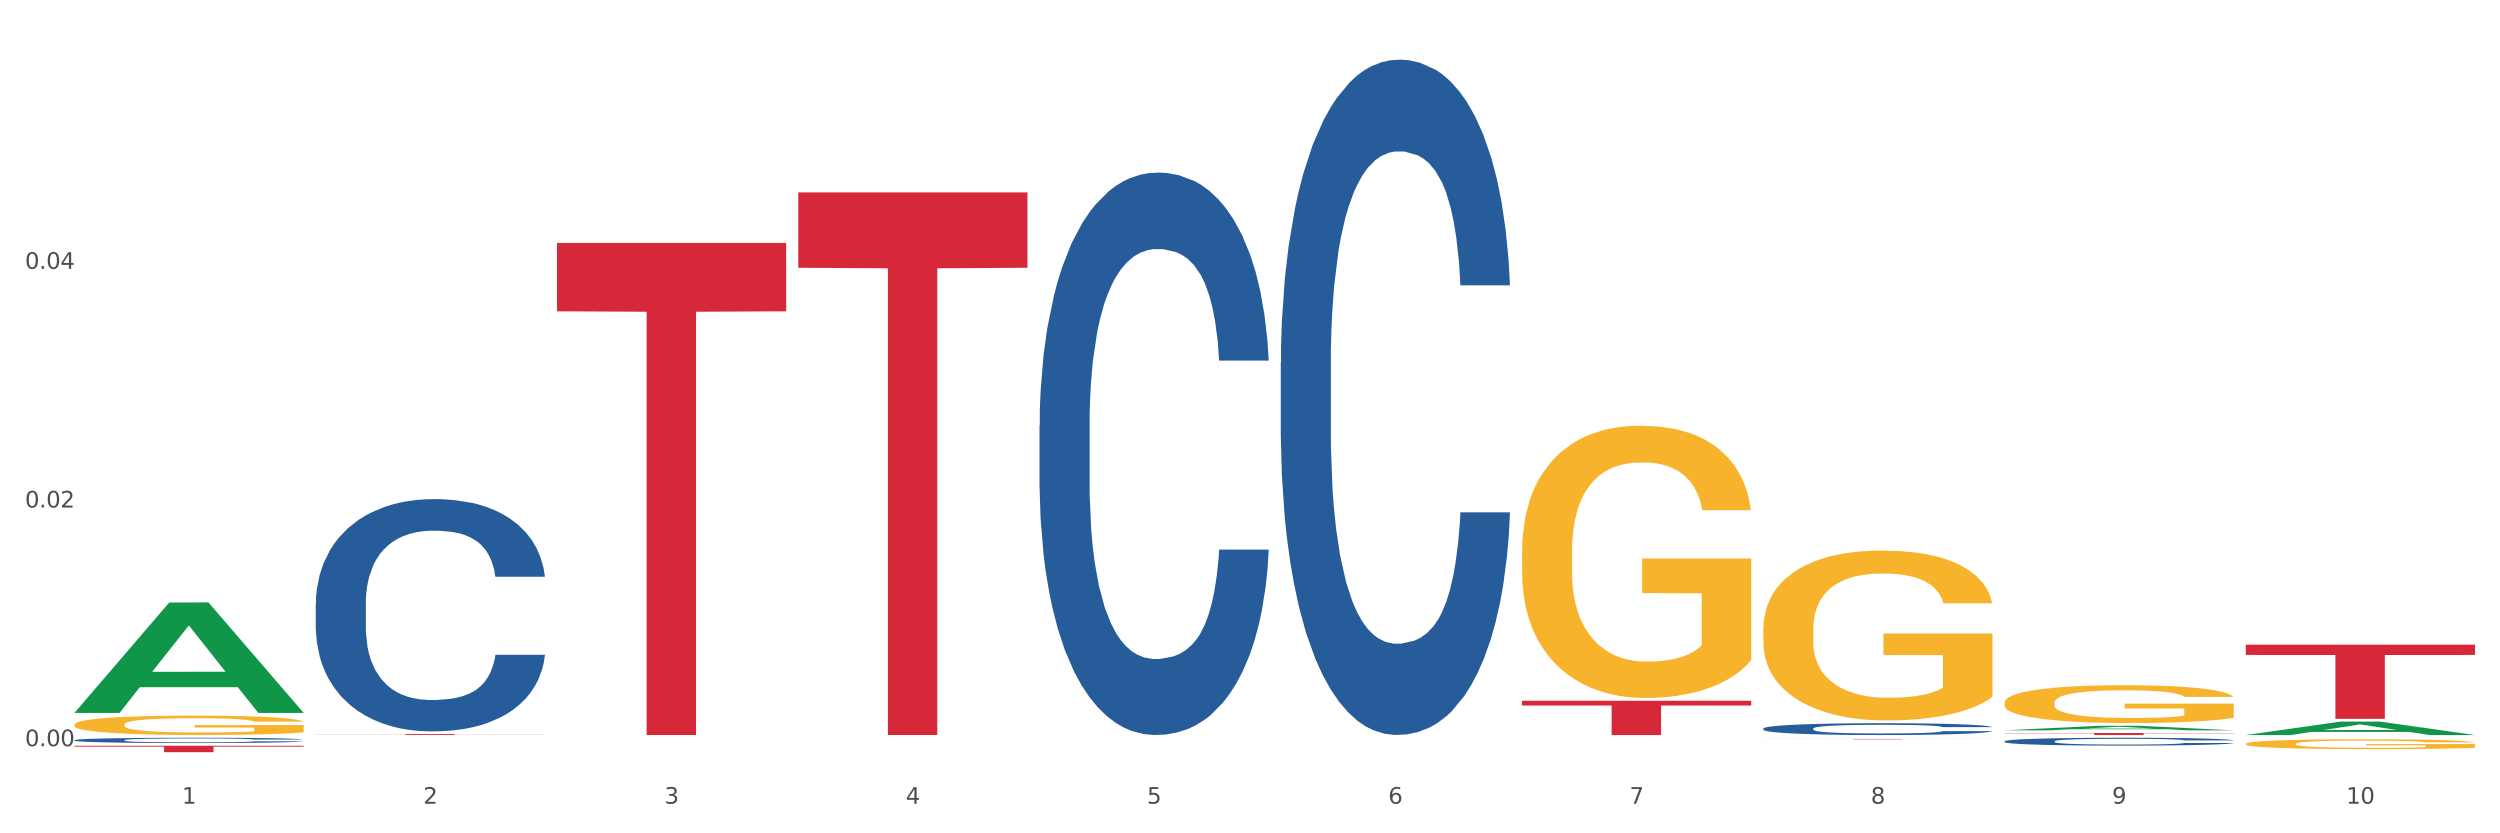 <?xml version="1.0" encoding="utf-8" standalone="no"?>
<!DOCTYPE svg PUBLIC "-//W3C//DTD SVG 1.1//EN"
  "http://www.w3.org/Graphics/SVG/1.1/DTD/svg11.dtd">
<svg xmlns:xlink="http://www.w3.org/1999/xlink" width="1080pt" height="360pt" viewBox="0 0 1080 360" xmlns="http://www.w3.org/2000/svg" version="1.1">
 <rect x="0" y="0" width="1080" height="360" fill="#333333" stroke="none"/>
 <defs>
  <style type="text/css">*{stroke-linejoin: round; stroke-linecap: butt}</style>
 </defs>
 <g id="figure_1">
  <g id="patch_1">
   <path d="M 0 360 
L 1080 360 
L 1080 0 
L 0 0 
z
" style="fill: #ffffff; stroke: #ffffff; stroke-linejoin: miter"/>
  </g>
  <g id="axes_1">
   <g id="matplotlib.axis_1">
    <g id="xtick_1">
     <g id="text_1">
      <!-- 1 -->
      <g style="fill: #4d4d4d" transform="translate(78.627 347.204) scale(0.096 -0.096)">
       <defs>
        <path id="DejaVuSans-31" d="M 794 531 
L 1825 531 
L 1825 4091 
L 703 3866 
L 703 4441 
L 1819 4666 
L 2450 4666 
L 2450 531 
L 3481 531 
L 3481 0 
L 794 0 
L 794 531 
z
" transform="scale(0.016)"/>
       </defs>
       <use xlink:href="#DejaVuSans-31"/>
      </g>
     </g>
    </g>
    <g id="xtick_2">
     <g id="text_2">
      <!-- 2 -->
      <g style="fill: #4d4d4d" transform="translate(182.851 347.204) scale(0.096 -0.096)">
       <defs>
        <path id="DejaVuSans-32" d="M 1228 531 
L 3431 531 
L 3431 0 
L 469 0 
L 469 531 
Q 828 903 1448 1529 
Q 2069 2156 2228 2338 
Q 2531 2678 2651 2914 
Q 2772 3150 2772 3378 
Q 2772 3750 2511 3984 
Q 2250 4219 1831 4219 
Q 1534 4219 1204 4116 
Q 875 4013 500 3803 
L 500 4441 
Q 881 4594 1212 4672 
Q 1544 4750 1819 4750 
Q 2544 4750 2975 4387 
Q 3406 4025 3406 3419 
Q 3406 3131 3298 2873 
Q 3191 2616 2906 2266 
Q 2828 2175 2409 1742 
Q 1991 1309 1228 531 
z
" transform="scale(0.016)"/>
       </defs>
       <use xlink:href="#DejaVuSans-32"/>
      </g>
     </g>
    </g>
    <g id="xtick_3">
     <g id="text_3">
      <!-- 3 -->
      <g style="fill: #4d4d4d" transform="translate(287.074 347.204) scale(0.096 -0.096)">
       <defs>
        <path id="DejaVuSans-33" d="M 2597 2516 
Q 3050 2419 3304 2112 
Q 3559 1806 3559 1356 
Q 3559 666 3084 287 
Q 2609 -91 1734 -91 
Q 1441 -91 1130 -33 
Q 819 25 488 141 
L 488 750 
Q 750 597 1062 519 
Q 1375 441 1716 441 
Q 2309 441 2620 675 
Q 2931 909 2931 1356 
Q 2931 1769 2642 2001 
Q 2353 2234 1838 2234 
L 1294 2234 
L 1294 2753 
L 1863 2753 
Q 2328 2753 2575 2939 
Q 2822 3125 2822 3475 
Q 2822 3834 2567 4026 
Q 2313 4219 1838 4219 
Q 1578 4219 1281 4162 
Q 984 4106 628 3988 
L 628 4550 
Q 988 4650 1302 4700 
Q 1616 4750 1894 4750 
Q 2613 4750 3031 4423 
Q 3450 4097 3450 3541 
Q 3450 3153 3228 2886 
Q 3006 2619 2597 2516 
z
" transform="scale(0.016)"/>
       </defs>
       <use xlink:href="#DejaVuSans-33"/>
      </g>
     </g>
    </g>
    <g id="xtick_4">
     <g id="text_4">
      <!-- 4 -->
      <g style="fill: #4d4d4d" transform="translate(391.298 347.204) scale(0.096 -0.096)">
       <defs>
        <path id="DejaVuSans-34" d="M 2419 4116 
L 825 1625 
L 2419 1625 
L 2419 4116 
z
M 2253 4666 
L 3047 4666 
L 3047 1625 
L 3713 1625 
L 3713 1100 
L 3047 1100 
L 3047 0 
L 2419 0 
L 2419 1100 
L 313 1100 
L 313 1709 
L 2253 4666 
z
" transform="scale(0.016)"/>
       </defs>
       <use xlink:href="#DejaVuSans-34"/>
      </g>
     </g>
    </g>
    <g id="xtick_5">
     <g id="text_5">
      <!-- 5 -->
      <g style="fill: #4d4d4d" transform="translate(495.522 347.204) scale(0.096 -0.096)">
       <defs>
        <path id="DejaVuSans-35" d="M 691 4666 
L 3169 4666 
L 3169 4134 
L 1269 4134 
L 1269 2991 
Q 1406 3038 1543 3061 
Q 1681 3084 1819 3084 
Q 2600 3084 3056 2656 
Q 3513 2228 3513 1497 
Q 3513 744 3044 326 
Q 2575 -91 1722 -91 
Q 1428 -91 1123 -41 
Q 819 9 494 109 
L 494 744 
Q 775 591 1075 516 
Q 1375 441 1709 441 
Q 2250 441 2565 725 
Q 2881 1009 2881 1497 
Q 2881 1984 2565 2268 
Q 2250 2553 1709 2553 
Q 1456 2553 1204 2497 
Q 953 2441 691 2322 
L 691 4666 
z
" transform="scale(0.016)"/>
       </defs>
       <use xlink:href="#DejaVuSans-35"/>
      </g>
     </g>
    </g>
    <g id="xtick_6">
     <g id="text_6">
      <!-- 6 -->
      <g style="fill: #4d4d4d" transform="translate(599.745 347.204) scale(0.096 -0.096)">
       <defs>
        <path id="DejaVuSans-36" d="M 2113 2584 
Q 1688 2584 1439 2293 
Q 1191 2003 1191 1497 
Q 1191 994 1439 701 
Q 1688 409 2113 409 
Q 2538 409 2786 701 
Q 3034 994 3034 1497 
Q 3034 2003 2786 2293 
Q 2538 2584 2113 2584 
z
M 3366 4563 
L 3366 3988 
Q 3128 4100 2886 4159 
Q 2644 4219 2406 4219 
Q 1781 4219 1451 3797 
Q 1122 3375 1075 2522 
Q 1259 2794 1537 2939 
Q 1816 3084 2150 3084 
Q 2853 3084 3261 2657 
Q 3669 2231 3669 1497 
Q 3669 778 3244 343 
Q 2819 -91 2113 -91 
Q 1303 -91 875 529 
Q 447 1150 447 2328 
Q 447 3434 972 4092 
Q 1497 4750 2381 4750 
Q 2619 4750 2861 4703 
Q 3103 4656 3366 4563 
z
" transform="scale(0.016)"/>
       </defs>
       <use xlink:href="#DejaVuSans-36"/>
      </g>
     </g>
    </g>
    <g id="xtick_7">
     <g id="text_7">
      <!-- 7 -->
      <g style="fill: #4d4d4d" transform="translate(703.969 347.204) scale(0.096 -0.096)">
       <defs>
        <path id="DejaVuSans-37" d="M 525 4666 
L 3525 4666 
L 3525 4397 
L 1831 0 
L 1172 0 
L 2766 4134 
L 525 4134 
L 525 4666 
z
" transform="scale(0.016)"/>
       </defs>
       <use xlink:href="#DejaVuSans-37"/>
      </g>
     </g>
    </g>
    <g id="xtick_8">
     <g id="text_8">
      <!-- 8 -->
      <g style="fill: #4d4d4d" transform="translate(808.193 347.204) scale(0.096 -0.096)">
       <defs>
        <path id="DejaVuSans-38" d="M 2034 2216 
Q 1584 2216 1326 1975 
Q 1069 1734 1069 1313 
Q 1069 891 1326 650 
Q 1584 409 2034 409 
Q 2484 409 2743 651 
Q 3003 894 3003 1313 
Q 3003 1734 2745 1975 
Q 2488 2216 2034 2216 
z
M 1403 2484 
Q 997 2584 770 2862 
Q 544 3141 544 3541 
Q 544 4100 942 4425 
Q 1341 4750 2034 4750 
Q 2731 4750 3128 4425 
Q 3525 4100 3525 3541 
Q 3525 3141 3298 2862 
Q 3072 2584 2669 2484 
Q 3125 2378 3379 2068 
Q 3634 1759 3634 1313 
Q 3634 634 3220 271 
Q 2806 -91 2034 -91 
Q 1263 -91 848 271 
Q 434 634 434 1313 
Q 434 1759 690 2068 
Q 947 2378 1403 2484 
z
M 1172 3481 
Q 1172 3119 1398 2916 
Q 1625 2713 2034 2713 
Q 2441 2713 2670 2916 
Q 2900 3119 2900 3481 
Q 2900 3844 2670 4047 
Q 2441 4250 2034 4250 
Q 1625 4250 1398 4047 
Q 1172 3844 1172 3481 
z
" transform="scale(0.016)"/>
       </defs>
       <use xlink:href="#DejaVuSans-38"/>
      </g>
     </g>
    </g>
    <g id="xtick_9">
     <g id="text_9">
      <!-- 9 -->
      <g style="fill: #4d4d4d" transform="translate(912.416 347.204) scale(0.096 -0.096)">
       <defs>
        <path id="DejaVuSans-39" d="M 703 97 
L 703 672 
Q 941 559 1184 500 
Q 1428 441 1663 441 
Q 2288 441 2617 861 
Q 2947 1281 2994 2138 
Q 2813 1869 2534 1725 
Q 2256 1581 1919 1581 
Q 1219 1581 811 2004 
Q 403 2428 403 3163 
Q 403 3881 828 4315 
Q 1253 4750 1959 4750 
Q 2769 4750 3195 4129 
Q 3622 3509 3622 2328 
Q 3622 1225 3098 567 
Q 2575 -91 1691 -91 
Q 1453 -91 1209 -44 
Q 966 3 703 97 
z
M 1959 2075 
Q 2384 2075 2632 2365 
Q 2881 2656 2881 3163 
Q 2881 3666 2632 3958 
Q 2384 4250 1959 4250 
Q 1534 4250 1286 3958 
Q 1038 3666 1038 3163 
Q 1038 2656 1286 2365 
Q 1534 2075 1959 2075 
z
" transform="scale(0.016)"/>
       </defs>
       <use xlink:href="#DejaVuSans-39"/>
      </g>
     </g>
    </g>
    <g id="xtick_10">
     <g id="text_10">
      <!-- 10 -->
      <g style="fill: #4d4d4d" transform="translate(1013.586 347.204) scale(0.096 -0.096)">
       <defs>
        <path id="DejaVuSans-30" d="M 2034 4250 
Q 1547 4250 1301 3770 
Q 1056 3291 1056 2328 
Q 1056 1369 1301 889 
Q 1547 409 2034 409 
Q 2525 409 2770 889 
Q 3016 1369 3016 2328 
Q 3016 3291 2770 3770 
Q 2525 4250 2034 4250 
z
M 2034 4750 
Q 2819 4750 3233 4129 
Q 3647 3509 3647 2328 
Q 3647 1150 3233 529 
Q 2819 -91 2034 -91 
Q 1250 -91 836 529 
Q 422 1150 422 2328 
Q 422 3509 836 4129 
Q 1250 4750 2034 4750 
z
" transform="scale(0.016)"/>
       </defs>
       <use xlink:href="#DejaVuSans-31"/>
       <use xlink:href="#DejaVuSans-30" transform="translate(63.623 0)"/>
      </g>
     </g>
    </g>
    <g id="xtick_11"/>
    <g id="xtick_12"/>
    <g id="xtick_13"/>
    <g id="xtick_14"/>
    <g id="xtick_15"/>
    <g id="xtick_16"/>
    <g id="xtick_17"/>
    <g id="xtick_18"/>
    <g id="xtick_19"/>
   </g>
   <g id="matplotlib.axis_2">
    <g id="ytick_1">
     <g id="text_11">
      <!-- 0.00 -->
      <g style="fill: #4d4d4d" transform="translate(10.8 322.356) scale(0.096 -0.096)">
       <defs>
        <path id="DejaVuSans-2e" d="M 684 794 
L 1344 794 
L 1344 0 
L 684 0 
L 684 794 
z
" transform="scale(0.016)"/>
       </defs>
       <use xlink:href="#DejaVuSans-30"/>
       <use xlink:href="#DejaVuSans-2e" transform="translate(63.623 0)"/>
       <use xlink:href="#DejaVuSans-30" transform="translate(95.41 0)"/>
       <use xlink:href="#DejaVuSans-30" transform="translate(159.033 0)"/>
      </g>
     </g>
    </g>
    <g id="ytick_2">
     <g id="text_12">
      <!-- 0.02 -->
      <g style="fill: #4d4d4d" transform="translate(10.8 219.241) scale(0.096 -0.096)">
       <use xlink:href="#DejaVuSans-30"/>
       <use xlink:href="#DejaVuSans-2e" transform="translate(63.623 0)"/>
       <use xlink:href="#DejaVuSans-30" transform="translate(95.41 0)"/>
       <use xlink:href="#DejaVuSans-32" transform="translate(159.033 0)"/>
      </g>
     </g>
    </g>
    <g id="ytick_3">
     <g id="text_13">
      <!-- 0.04 -->
      <g style="fill: #4d4d4d" transform="translate(10.8 116.126) scale(0.096 -0.096)">
       <use xlink:href="#DejaVuSans-30"/>
       <use xlink:href="#DejaVuSans-2e" transform="translate(63.623 0)"/>
       <use xlink:href="#DejaVuSans-30" transform="translate(95.41 0)"/>
       <use xlink:href="#DejaVuSans-34" transform="translate(159.033 0)"/>
      </g>
     </g>
    </g>
    <g id="ytick_4"/>
    <g id="ytick_5"/>
    <g id="ytick_6"/>
   </g>
   <g id="PolyCollection_1">
    <path d="M 32.175 307.884 
L 32.277 307.839 
L 73.107 260.285 
L 90.051 260.24 
L 131.187 307.974 
L 111.589 307.974 
L 102.709 296.858 
L 60.552 296.858 
L 60.246 297.038 
L 51.671 307.974 
L 32.175 307.974 
L 32.175 307.884 
L 65.86 290.225 
L 97.401 290.18 
L 81.783 270.415 
L 81.579 270.325 
L 81.375 270.459 
L 65.758 290.18 
L 65.86 290.225 
L 32.175 307.884 
z
" clip-path="url(#p735aabcf8f)" style="fill: #109648"/>
    <path d="M 865.964 303.568 
L 866.081 303.553 
L 866.081 303.015 
L 866.315 302.552 
L 867.484 301.433 
L 869.237 300.507 
L 870.523 300.014 
L 871.809 299.611 
L 873.329 299.208 
L 875.199 298.79 
L 878.589 298.178 
L 880.693 297.865 
L 883.265 297.536 
L 887.941 297.058 
L 891.331 296.79 
L 894.838 296.566 
L 900.566 296.297 
L 904.306 296.178 
L 908.281 296.088 
L 913.074 296.028 
L 916.698 296.013 
L 924.647 296.058 
L 931.427 296.192 
L 934.7 296.297 
L 938.908 296.476 
L 941.129 296.596 
L 944.753 296.834 
L 948.494 297.148 
L 951.066 297.417 
L 954.923 297.924 
L 957.846 298.432 
L 960.534 299.059 
L 961.937 299.492 
L 962.989 299.895 
L 963.924 300.358 
L 964.859 301.089 
L 943.818 301.089 
L 943 300.567 
L 941.714 300.074 
L 939.843 299.596 
L 938.207 299.298 
L 935.401 298.925 
L 932.829 298.686 
L 930.141 298.507 
L 926.868 298.357 
L 924.296 298.283 
L 920.672 298.223 
L 913.541 298.238 
L 908.749 298.357 
L 905.475 298.507 
L 903.371 298.641 
L 901.501 298.79 
L 899.397 298.999 
L 896.942 299.313 
L 895.188 299.596 
L 893.435 299.955 
L 892.032 300.313 
L 890.746 300.731 
L 889.694 301.179 
L 888.876 301.642 
L 888.175 302.209 
L 887.59 303.15 
L 887.59 305.195 
L 887.824 305.658 
L 888.408 306.27 
L 889.11 306.733 
L 890.279 307.285 
L 891.331 307.658 
L 893.318 308.196 
L 895.539 308.644 
L 897.293 308.927 
L 899.046 309.166 
L 902.085 309.495 
L 905.475 309.763 
L 908.398 309.928 
L 912.372 310.077 
L 915.061 310.137 
L 917.399 310.166 
L 923.127 310.166 
L 927.218 310.122 
L 931.777 310.017 
L 935.284 309.883 
L 938.207 309.719 
L 941.48 309.45 
L 943.584 309.196 
L 943.584 306.076 
L 917.867 306.061 
L 917.867 303.986 
L 964.976 303.986 
L 964.976 310.077 
L 962.989 310.39 
L 960.768 310.674 
L 958.43 310.928 
L 954.923 311.241 
L 950.715 311.54 
L 946.974 311.749 
L 943 311.928 
L 938.324 312.092 
L 932.245 312.242 
L 928.504 312.301 
L 923.828 312.346 
L 918.334 312.361 
L 913.541 312.331 
L 908.865 312.257 
L 903.956 312.122 
L 899.163 311.928 
L 895.539 311.734 
L 891.915 311.495 
L 888.058 311.182 
L 885.018 310.883 
L 882.68 310.614 
L 880.109 310.271 
L 877.303 309.823 
L 875.199 309.42 
L 873.329 309.002 
L 871.341 308.464 
L 869.938 308.002 
L 868.536 307.419 
L 867.717 306.986 
L 866.782 306.315 
L 866.081 305.374 
L 865.964 303.568 
z
" clip-path="url(#p735aabcf8f)" style="fill: #f7b32b"/>
    <path d="M 970.188 321.336 
L 970.304 321.332 
L 970.304 321.192 
L 970.538 321.072 
L 971.707 320.781 
L 973.461 320.54 
L 974.747 320.412 
L 976.032 320.308 
L 977.552 320.203 
L 979.422 320.094 
L 982.813 319.935 
L 984.917 319.854 
L 987.488 319.768 
L 992.164 319.644 
L 995.554 319.574 
L 999.061 319.516 
L 1004.789 319.446 
L 1008.53 319.415 
L 1012.505 319.392 
L 1017.297 319.376 
L 1020.921 319.373 
L 1028.87 319.384 
L 1035.65 319.419 
L 1038.923 319.446 
L 1043.132 319.493 
L 1045.353 319.524 
L 1048.977 319.586 
L 1052.717 319.667 
L 1055.289 319.737 
L 1059.147 319.869 
L 1062.069 320.001 
L 1064.758 320.164 
L 1066.161 320.277 
L 1067.213 320.381 
L 1068.148 320.502 
L 1069.083 320.692 
L 1048.041 320.692 
L 1047.223 320.556 
L 1045.937 320.428 
L 1044.067 320.304 
L 1042.43 320.226 
L 1039.625 320.129 
L 1037.053 320.067 
L 1034.364 320.02 
L 1031.091 319.982 
L 1028.52 319.962 
L 1024.896 319.947 
L 1017.765 319.951 
L 1012.972 319.982 
L 1009.699 320.02 
L 1007.595 320.055 
L 1005.724 320.094 
L 1003.62 320.149 
L 1001.165 320.23 
L 999.412 320.304 
L 997.659 320.397 
L 996.256 320.49 
L 994.97 320.599 
L 993.918 320.715 
L 993.1 320.835 
L 992.398 320.983 
L 991.814 321.227 
L 991.814 321.759 
L 992.047 321.879 
L 992.632 322.038 
L 993.333 322.158 
L 994.502 322.302 
L 995.554 322.399 
L 997.542 322.538 
L 999.763 322.655 
L 1001.516 322.728 
L 1003.27 322.791 
L 1006.309 322.876 
L 1009.699 322.946 
L 1012.621 322.988 
L 1016.596 323.027 
L 1019.285 323.043 
L 1021.623 323.05 
L 1027.351 323.05 
L 1031.442 323.039 
L 1036.001 323.012 
L 1039.508 322.977 
L 1042.43 322.934 
L 1045.704 322.864 
L 1047.808 322.798 
L 1047.808 321.987 
L 1022.09 321.984 
L 1022.09 321.444 
L 1069.2 321.444 
L 1069.2 323.027 
L 1067.213 323.109 
L 1064.992 323.182 
L 1062.654 323.248 
L 1059.147 323.33 
L 1054.938 323.407 
L 1051.198 323.462 
L 1047.223 323.508 
L 1042.547 323.551 
L 1036.469 323.59 
L 1032.728 323.605 
L 1028.052 323.617 
L 1022.558 323.621 
L 1017.765 323.613 
L 1013.089 323.594 
L 1008.179 323.559 
L 1003.387 323.508 
L 999.763 323.458 
L 996.139 323.396 
L 992.281 323.314 
L 989.242 323.237 
L 986.904 323.167 
L 984.332 323.078 
L 981.527 322.961 
L 979.422 322.856 
L 977.552 322.748 
L 975.565 322.608 
L 974.162 322.488 
L 972.759 322.337 
L 971.941 322.224 
L 971.006 322.05 
L 970.304 321.805 
L 970.188 321.336 
z
" clip-path="url(#p735aabcf8f)" style="fill: #f7b32b"/>
    <path d="M 32.175 319.737 
L 32.292 319.735 
L 32.292 319.677 
L 32.643 319.597 
L 33.931 319.451 
L 35.569 319.34 
L 38.378 319.211 
L 39.899 319.156 
L 41.889 319.096 
L 45.985 318.997 
L 50.667 318.914 
L 53.944 318.868 
L 56.401 318.838 
L 61.902 318.786 
L 65.062 318.763 
L 68.339 318.744 
L 71.148 318.732 
L 75.829 318.717 
L 79.575 318.711 
L 83.905 318.709 
L 87.533 318.711 
L 92.331 318.719 
L 99.354 318.744 
L 102.045 318.759 
L 105.674 318.784 
L 109.419 318.818 
L 112.462 318.851 
L 115.973 318.899 
L 119.601 318.962 
L 123.112 319.041 
L 125.57 319.114 
L 127.559 319.192 
L 129.315 319.286 
L 130.602 319.388 
L 131.187 319.474 
L 109.77 319.474 
L 109.185 319.397 
L 108.014 319.313 
L 106.844 319.257 
L 105.557 319.211 
L 103.567 319.158 
L 101.811 319.125 
L 98.886 319.085 
L 96.194 319.06 
L 93.97 319.045 
L 91.278 319.033 
L 85.543 319.02 
L 81.447 319.02 
L 78.872 319.025 
L 75.712 319.035 
L 73.021 319.05 
L 69.861 319.075 
L 67.403 319.102 
L 64.945 319.137 
L 63.541 319.163 
L 61.434 319.209 
L 60.03 319.246 
L 58.157 319.311 
L 57.104 319.357 
L 55.231 319.476 
L 54.412 319.564 
L 54.061 319.625 
L 53.827 319.691 
L 53.827 320.018 
L 54.529 320.164 
L 55.114 320.227 
L 56.05 320.298 
L 57.806 320.39 
L 60.381 320.48 
L 63.072 320.544 
L 65.296 320.584 
L 67.403 320.613 
L 69.509 320.636 
L 72.084 320.657 
L 74.191 320.67 
L 77.351 320.682 
L 81.096 320.689 
L 84.022 320.689 
L 89.991 320.678 
L 92.683 320.668 
L 95.257 320.653 
L 98.066 320.63 
L 100.29 320.605 
L 101.577 320.586 
L 103.684 320.547 
L 105.322 320.505 
L 106.727 320.457 
L 107.663 320.415 
L 108.717 320.352 
L 109.536 320.281 
L 109.77 320.243 
L 131.187 320.243 
L 130.719 320.319 
L 129.9 320.392 
L 128.262 320.49 
L 126.974 320.547 
L 124.985 320.616 
L 122.878 320.674 
L 119.952 320.739 
L 117.26 320.787 
L 114.451 320.829 
L 111.408 320.866 
L 105.908 320.919 
L 103.918 320.933 
L 99.705 320.958 
L 96.428 320.973 
L 91.629 320.988 
L 86.714 320.996 
L 81.564 320.998 
L 77 320.994 
L 71.967 320.981 
L 68.807 320.969 
L 65.296 320.95 
L 61.2 320.921 
L 57.338 320.885 
L 53.71 320.843 
L 50.316 320.795 
L 47.156 320.741 
L 43.059 320.651 
L 40.016 320.563 
L 37.793 320.482 
L 36.271 320.413 
L 34.75 320.325 
L 33.931 320.264 
L 32.643 320.118 
L 32.175 319.982 
L 32.175 319.737 
z
" clip-path="url(#p735aabcf8f)" style="fill: #255c99"/>
    <path d="M 136.399 260.703 
L 136.516 260.612 
L 136.516 258.045 
L 136.867 254.562 
L 138.154 248.147 
L 139.793 243.289 
L 142.602 237.606 
L 144.123 235.223 
L 146.113 232.565 
L 150.209 228.258 
L 154.89 224.592 
L 158.167 222.575 
L 160.625 221.292 
L 166.126 219.001 
L 169.286 217.992 
L 172.563 217.168 
L 175.372 216.618 
L 180.053 215.976 
L 183.798 215.701 
L 188.129 215.609 
L 191.757 215.701 
L 196.555 216.068 
L 203.577 217.168 
L 206.269 217.809 
L 209.897 218.909 
L 213.642 220.375 
L 216.685 221.842 
L 220.196 223.95 
L 223.824 226.7 
L 227.336 230.182 
L 229.793 233.39 
L 231.783 236.782 
L 233.538 240.906 
L 234.826 245.397 
L 235.411 249.155 
L 213.993 249.155 
L 213.408 245.764 
L 212.238 242.098 
L 211.068 239.623 
L 209.78 237.606 
L 207.791 235.315 
L 206.035 233.849 
L 203.109 232.107 
L 200.417 231.007 
L 198.194 230.366 
L 195.502 229.816 
L 189.767 229.266 
L 185.671 229.266 
L 183.096 229.449 
L 179.936 229.907 
L 177.244 230.549 
L 174.084 231.649 
L 171.626 232.84 
L 169.169 234.399 
L 167.764 235.498 
L 165.658 237.515 
L 164.253 239.165 
L 162.381 242.006 
L 161.327 244.022 
L 159.455 249.247 
L 158.635 253.096 
L 158.284 255.754 
L 158.05 258.687 
L 158.05 272.985 
L 158.752 279.401 
L 159.338 282.15 
L 160.274 285.267 
L 162.029 289.299 
L 164.604 293.241 
L 167.296 296.082 
L 169.52 297.823 
L 171.626 299.106 
L 173.733 300.115 
L 176.308 301.031 
L 178.415 301.581 
L 181.575 302.131 
L 185.32 302.406 
L 188.246 302.406 
L 194.214 301.948 
L 196.906 301.489 
L 199.481 300.848 
L 202.29 299.84 
L 204.514 298.74 
L 205.801 297.915 
L 207.908 296.174 
L 209.546 294.34 
L 210.951 292.232 
L 211.887 290.399 
L 212.94 287.65 
L 213.759 284.533 
L 213.993 282.884 
L 235.411 282.884 
L 234.943 286.183 
L 234.124 289.391 
L 232.485 293.699 
L 231.198 296.174 
L 229.208 299.198 
L 227.102 301.764 
L 224.176 304.606 
L 221.484 306.714 
L 218.675 308.547 
L 215.632 310.197 
L 210.131 312.488 
L 208.142 313.13 
L 203.928 314.229 
L 200.651 314.871 
L 195.853 315.513 
L 190.937 315.879 
L 185.788 315.971 
L 181.223 315.788 
L 176.191 315.238 
L 173.031 314.688 
L 169.52 313.863 
L 165.424 312.58 
L 161.561 311.022 
L 157.933 309.188 
L 154.539 307.08 
L 151.379 304.697 
L 147.283 300.756 
L 144.24 296.907 
L 142.016 293.332 
L 140.495 290.308 
L 138.973 286.458 
L 138.154 283.8 
L 136.867 277.384 
L 136.399 271.427 
L 136.399 260.703 
z
" clip-path="url(#p735aabcf8f)" style="fill: #255c99"/>
    <path d="M 449.069 183.728 
L 449.187 183.506 
L 449.187 177.293 
L 449.538 168.861 
L 450.825 153.328 
L 452.464 141.568 
L 455.272 127.81 
L 456.794 122.041 
L 458.783 115.606 
L 462.88 105.177 
L 467.561 96.301 
L 470.838 91.419 
L 473.296 88.313 
L 478.797 82.765 
L 481.957 80.325 
L 485.234 78.327 
L 488.042 76.996 
L 492.724 75.443 
L 496.469 74.777 
L 500.799 74.555 
L 504.427 74.777 
L 509.226 75.665 
L 516.248 78.327 
L 518.94 79.881 
L 522.568 82.544 
L 526.313 86.094 
L 529.356 89.644 
L 532.867 94.748 
L 536.495 101.405 
L 540.006 109.837 
L 542.464 117.603 
L 544.454 125.813 
L 546.209 135.799 
L 547.497 146.672 
L 548.082 155.769 
L 526.664 155.769 
L 526.079 147.559 
L 524.909 138.683 
L 523.738 132.692 
L 522.451 127.81 
L 520.461 122.263 
L 518.706 118.713 
L 515.78 114.497 
L 513.088 111.834 
L 510.864 110.281 
L 508.173 108.949 
L 502.438 107.618 
L 498.342 107.618 
L 495.767 108.062 
L 492.607 109.171 
L 489.915 110.724 
L 486.755 113.387 
L 484.297 116.272 
L 481.84 120.044 
L 480.435 122.707 
L 478.328 127.588 
L 476.924 131.583 
L 475.051 138.461 
L 473.998 143.343 
L 472.126 155.991 
L 471.306 165.311 
L 470.955 171.746 
L 470.721 178.847 
L 470.721 213.462 
L 471.423 228.995 
L 472.009 235.652 
L 472.945 243.197 
L 474.7 252.96 
L 477.275 262.502 
L 479.967 269.38 
L 482.191 273.596 
L 484.297 276.703 
L 486.404 279.144 
L 488.979 281.363 
L 491.085 282.694 
L 494.245 284.026 
L 497.991 284.691 
L 500.916 284.691 
L 506.885 283.582 
L 509.577 282.472 
L 512.152 280.919 
L 514.961 278.478 
L 517.184 275.815 
L 518.472 273.818 
L 520.578 269.602 
L 522.217 265.164 
L 523.621 260.061 
L 524.558 255.623 
L 525.611 248.966 
L 526.43 241.421 
L 526.664 237.427 
L 548.082 237.427 
L 547.614 245.416 
L 546.795 253.182 
L 545.156 263.611 
L 543.869 269.602 
L 541.879 276.925 
L 539.772 283.138 
L 536.846 290.017 
L 534.155 295.12 
L 531.346 299.558 
L 528.303 303.552 
L 522.802 309.1 
L 520.813 310.653 
L 516.599 313.316 
L 513.322 314.869 
L 508.524 316.422 
L 503.608 317.31 
L 498.459 317.532 
L 493.894 317.088 
L 488.862 315.757 
L 485.702 314.425 
L 482.191 312.428 
L 478.094 309.322 
L 474.232 305.549 
L 470.604 301.112 
L 467.21 296.008 
L 464.05 290.239 
L 459.954 280.697 
L 456.911 271.377 
L 454.687 262.723 
L 453.166 255.401 
L 451.644 246.081 
L 450.825 239.646 
L 449.538 224.113 
L 449.069 209.69 
L 449.069 183.728 
z
" clip-path="url(#p735aabcf8f)" style="fill: #255c99"/>
    <path d="M 553.293 156.848 
L 553.41 156.582 
L 553.41 149.121 
L 553.761 138.996 
L 555.049 120.346 
L 556.687 106.224 
L 559.496 89.705 
L 561.017 82.778 
L 563.007 75.051 
L 567.103 62.528 
L 571.785 51.871 
L 575.062 46.009 
L 577.52 42.279 
L 583.02 35.618 
L 586.18 32.687 
L 589.457 30.289 
L 592.266 28.69 
L 596.948 26.825 
L 600.693 26.026 
L 605.023 25.759 
L 608.651 26.026 
L 613.45 27.092 
L 620.472 30.289 
L 623.164 32.154 
L 626.792 35.351 
L 630.537 39.614 
L 633.58 43.877 
L 637.091 50.006 
L 640.719 57.999 
L 644.23 68.123 
L 646.688 77.449 
L 648.677 87.307 
L 650.433 99.297 
L 651.72 112.352 
L 652.306 123.277 
L 630.888 123.277 
L 630.303 113.418 
L 629.132 102.761 
L 627.962 95.567 
L 626.675 89.705 
L 624.685 83.044 
L 622.929 78.781 
L 620.004 73.719 
L 617.312 70.521 
L 615.088 68.656 
L 612.396 67.058 
L 606.661 65.459 
L 602.565 65.459 
L 599.99 65.992 
L 596.83 67.324 
L 594.139 69.189 
L 590.979 72.386 
L 588.521 75.85 
L 586.063 80.38 
L 584.659 83.577 
L 582.552 89.439 
L 581.148 94.235 
L 579.275 102.494 
L 578.222 108.356 
L 576.349 123.543 
L 575.53 134.733 
L 575.179 142.46 
L 574.945 150.986 
L 574.945 192.551 
L 575.647 211.202 
L 576.232 219.195 
L 577.168 228.254 
L 578.924 239.977 
L 581.499 251.434 
L 584.191 259.694 
L 586.414 264.756 
L 588.521 268.486 
L 590.628 271.417 
L 593.202 274.082 
L 595.309 275.68 
L 598.469 277.279 
L 602.214 278.078 
L 605.14 278.078 
L 611.109 276.746 
L 613.801 275.414 
L 616.375 273.549 
L 619.184 270.618 
L 621.408 267.421 
L 622.695 265.023 
L 624.802 259.96 
L 626.441 254.631 
L 627.845 248.503 
L 628.781 243.175 
L 629.835 235.181 
L 630.654 226.122 
L 630.888 221.326 
L 652.306 221.326 
L 651.837 230.918 
L 651.018 240.244 
L 649.38 252.766 
L 648.092 259.96 
L 646.103 268.753 
L 643.996 276.213 
L 641.07 284.473 
L 638.378 290.601 
L 635.569 295.93 
L 632.526 300.726 
L 627.026 307.387 
L 625.036 309.252 
L 620.823 312.449 
L 617.546 314.314 
L 612.747 316.179 
L 607.832 317.245 
L 602.682 317.511 
L 598.118 316.978 
L 593.085 315.38 
L 589.925 313.781 
L 586.414 311.383 
L 582.318 307.653 
L 578.456 303.124 
L 574.828 297.795 
L 571.434 291.667 
L 568.274 284.739 
L 564.177 273.282 
L 561.135 262.092 
L 558.911 251.701 
L 557.389 242.908 
L 555.868 231.718 
L 555.049 223.991 
L 553.761 205.34 
L 553.293 188.021 
L 553.293 156.848 
z
" clip-path="url(#p735aabcf8f)" style="fill: #255c99"/>
    <path d="M 761.74 314.722 
L 761.857 314.717 
L 761.857 314.586 
L 762.208 314.409 
L 763.496 314.082 
L 765.134 313.835 
L 767.943 313.545 
L 769.465 313.424 
L 771.454 313.289 
L 775.551 313.069 
L 780.232 312.882 
L 783.509 312.78 
L 785.967 312.714 
L 791.467 312.598 
L 794.627 312.546 
L 797.904 312.504 
L 800.713 312.476 
L 805.395 312.444 
L 809.14 312.43 
L 813.47 312.425 
L 817.098 312.43 
L 821.897 312.448 
L 828.919 312.504 
L 831.611 312.537 
L 835.239 312.593 
L 838.984 312.668 
L 842.027 312.742 
L 845.538 312.85 
L 849.166 312.99 
L 852.677 313.167 
L 855.135 313.331 
L 857.125 313.503 
L 858.88 313.713 
L 860.168 313.942 
L 860.753 314.134 
L 839.335 314.134 
L 838.75 313.961 
L 837.58 313.774 
L 836.409 313.648 
L 835.122 313.545 
L 833.132 313.429 
L 831.377 313.354 
L 828.451 313.265 
L 825.759 313.209 
L 823.535 313.177 
L 820.843 313.149 
L 815.109 313.121 
L 811.012 313.121 
L 808.438 313.13 
L 805.278 313.153 
L 802.586 313.186 
L 799.426 313.242 
L 796.968 313.303 
L 794.51 313.382 
L 793.106 313.438 
L 790.999 313.541 
L 789.595 313.625 
L 787.722 313.769 
L 786.669 313.872 
L 784.796 314.138 
L 783.977 314.334 
L 783.626 314.47 
L 783.392 314.619 
L 783.392 315.347 
L 784.094 315.674 
L 784.679 315.814 
L 785.616 315.973 
L 787.371 316.179 
L 789.946 316.379 
L 792.638 316.524 
L 794.862 316.613 
L 796.968 316.678 
L 799.075 316.729 
L 801.65 316.776 
L 803.756 316.804 
L 806.916 316.832 
L 810.661 316.846 
L 813.587 316.846 
L 819.556 316.823 
L 822.248 316.799 
L 824.823 316.767 
L 827.632 316.715 
L 829.855 316.659 
L 831.143 316.617 
L 833.249 316.529 
L 834.888 316.435 
L 836.292 316.328 
L 837.229 316.235 
L 838.282 316.094 
L 839.101 315.936 
L 839.335 315.852 
L 860.753 315.852 
L 860.285 316.02 
L 859.465 316.183 
L 857.827 316.403 
L 856.539 316.529 
L 854.55 316.683 
L 852.443 316.813 
L 849.517 316.958 
L 846.825 317.066 
L 844.017 317.159 
L 840.974 317.243 
L 835.473 317.36 
L 833.483 317.392 
L 829.27 317.448 
L 825.993 317.481 
L 821.195 317.514 
L 816.279 317.532 
L 811.13 317.537 
L 806.565 317.528 
L 801.533 317.5 
L 798.373 317.472 
L 794.862 317.43 
L 790.765 317.364 
L 786.903 317.285 
L 783.275 317.192 
L 779.881 317.084 
L 776.721 316.963 
L 772.625 316.762 
L 769.582 316.566 
L 767.358 316.384 
L 765.837 316.23 
L 764.315 316.034 
L 763.496 315.898 
L 762.208 315.572 
L 761.74 315.268 
L 761.74 314.722 
z
" clip-path="url(#p735aabcf8f)" style="fill: #255c99"/>
    <path d="M 761.74 271.773 
L 761.857 271.706 
L 761.857 269.293 
L 762.091 267.215 
L 763.26 262.188 
L 765.013 258.032 
L 766.299 255.82 
L 767.585 254.01 
L 769.105 252.2 
L 770.975 250.324 
L 774.365 247.575 
L 776.469 246.168 
L 779.041 244.693 
L 783.717 242.548 
L 787.107 241.342 
L 790.614 240.336 
L 796.342 239.13 
L 800.083 238.594 
L 804.057 238.191 
L 808.85 237.923 
L 812.474 237.856 
L 820.423 238.057 
L 827.203 238.661 
L 830.476 239.13 
L 834.685 239.934 
L 836.906 240.47 
L 840.529 241.543 
L 844.27 242.95 
L 846.842 244.157 
L 850.7 246.436 
L 853.622 248.715 
L 856.311 251.53 
L 857.713 253.474 
L 858.766 255.284 
L 859.701 257.362 
L 860.636 260.646 
L 839.594 260.646 
L 838.776 258.3 
L 837.49 256.088 
L 835.62 253.943 
L 833.983 252.603 
L 831.178 250.927 
L 828.606 249.854 
L 825.917 249.05 
L 822.644 248.38 
L 820.072 248.045 
L 816.448 247.777 
L 809.318 247.844 
L 804.525 248.38 
L 801.252 249.05 
L 799.148 249.653 
L 797.277 250.324 
L 795.173 251.262 
L 792.718 252.67 
L 790.965 253.943 
L 789.211 255.552 
L 787.809 257.161 
L 786.523 259.037 
L 785.471 261.048 
L 784.652 263.126 
L 783.951 265.673 
L 783.366 269.896 
L 783.366 279.079 
L 783.6 281.157 
L 784.185 283.905 
L 784.886 285.983 
L 786.055 288.463 
L 787.107 290.139 
L 789.094 292.552 
L 791.315 294.563 
L 793.069 295.836 
L 794.822 296.909 
L 797.862 298.384 
L 801.252 299.59 
L 804.174 300.327 
L 808.149 300.998 
L 810.837 301.266 
L 813.175 301.4 
L 818.903 301.4 
L 822.995 301.199 
L 827.554 300.73 
L 831.061 300.126 
L 833.983 299.389 
L 837.256 298.182 
L 839.36 297.043 
L 839.36 283.034 
L 813.643 282.967 
L 813.643 273.65 
L 860.753 273.65 
L 860.753 300.998 
L 858.766 302.405 
L 856.544 303.679 
L 854.206 304.818 
L 850.7 306.226 
L 846.491 307.567 
L 842.751 308.505 
L 838.776 309.309 
L 834.1 310.047 
L 828.021 310.717 
L 824.281 310.985 
L 819.605 311.186 
L 814.111 311.253 
L 809.318 311.119 
L 804.642 310.784 
L 799.732 310.181 
L 794.939 309.309 
L 791.315 308.438 
L 787.692 307.365 
L 783.834 305.958 
L 780.795 304.617 
L 778.457 303.411 
L 775.885 301.869 
L 773.079 299.858 
L 770.975 298.048 
L 769.105 296.172 
L 767.118 293.759 
L 765.715 291.681 
L 764.312 289.066 
L 763.494 287.123 
L 762.559 284.106 
L 761.857 279.883 
L 761.74 271.773 
z
" clip-path="url(#p735aabcf8f)" style="fill: #f7b32b"/>
    <path d="M 865.964 320.232 
L 866.081 320.229 
L 866.081 320.142 
L 866.432 320.024 
L 867.719 319.808 
L 869.358 319.644 
L 872.167 319.452 
L 873.688 319.371 
L 875.678 319.282 
L 879.774 319.136 
L 884.456 319.012 
L 887.733 318.944 
L 890.19 318.901 
L 895.691 318.823 
L 898.851 318.789 
L 902.128 318.762 
L 904.937 318.743 
L 909.618 318.721 
L 913.364 318.712 
L 917.694 318.709 
L 921.322 318.712 
L 926.12 318.724 
L 933.143 318.762 
L 935.834 318.783 
L 939.463 318.82 
L 943.208 318.87 
L 946.251 318.919 
L 949.762 318.991 
L 953.39 319.083 
L 956.901 319.201 
L 959.359 319.309 
L 961.348 319.424 
L 963.104 319.563 
L 964.391 319.715 
L 964.976 319.842 
L 943.559 319.842 
L 942.974 319.727 
L 941.803 319.603 
L 940.633 319.52 
L 939.346 319.452 
L 937.356 319.374 
L 935.6 319.325 
L 932.674 319.266 
L 929.983 319.229 
L 927.759 319.207 
L 925.067 319.189 
L 919.332 319.17 
L 915.236 319.17 
L 912.661 319.176 
L 909.501 319.192 
L 906.81 319.213 
L 903.65 319.251 
L 901.192 319.291 
L 898.734 319.343 
L 897.33 319.381 
L 895.223 319.449 
L 893.819 319.504 
L 891.946 319.6 
L 890.893 319.668 
L 889.02 319.845 
L 888.201 319.975 
L 887.85 320.065 
L 887.616 320.164 
L 887.616 320.647 
L 888.318 320.863 
L 888.903 320.956 
L 889.839 321.061 
L 891.595 321.198 
L 894.17 321.331 
L 896.861 321.427 
L 899.085 321.485 
L 901.192 321.529 
L 903.298 321.563 
L 905.873 321.594 
L 907.98 321.612 
L 911.14 321.631 
L 914.885 321.64 
L 917.811 321.64 
L 923.78 321.625 
L 926.472 321.609 
L 929.046 321.588 
L 931.855 321.554 
L 934.079 321.516 
L 935.366 321.489 
L 937.473 321.43 
L 939.111 321.368 
L 940.516 321.297 
L 941.452 321.235 
L 942.505 321.142 
L 943.325 321.037 
L 943.559 320.981 
L 964.976 320.981 
L 964.508 321.092 
L 963.689 321.201 
L 962.05 321.346 
L 960.763 321.43 
L 958.773 321.532 
L 956.667 321.619 
L 953.741 321.715 
L 951.049 321.786 
L 948.24 321.848 
L 945.197 321.903 
L 939.697 321.981 
L 937.707 322.002 
L 933.494 322.04 
L 930.217 322.061 
L 925.418 322.083 
L 920.503 322.095 
L 915.353 322.098 
L 910.789 322.092 
L 905.756 322.074 
L 902.596 322.055 
L 899.085 322.027 
L 894.989 321.984 
L 891.127 321.931 
L 887.499 321.869 
L 884.105 321.798 
L 880.945 321.718 
L 876.848 321.585 
L 873.805 321.455 
L 871.582 321.334 
L 870.06 321.232 
L 868.539 321.102 
L 867.719 321.012 
L 866.432 320.795 
L 865.964 320.594 
L 865.964 320.232 
z
" clip-path="url(#p735aabcf8f)" style="fill: #255c99"/>
    <path d="M 32.175 313.023 
L 32.292 313.016 
L 32.292 312.74 
L 32.526 312.502 
L 33.695 311.927 
L 35.448 311.452 
L 36.734 311.199 
L 38.02 310.992 
L 39.54 310.785 
L 41.41 310.571 
L 44.8 310.257 
L 46.904 310.096 
L 49.476 309.927 
L 54.152 309.682 
L 57.542 309.544 
L 61.049 309.429 
L 66.777 309.291 
L 70.517 309.23 
L 74.492 309.184 
L 79.285 309.153 
L 82.909 309.145 
L 90.858 309.168 
L 97.638 309.237 
L 100.911 309.291 
L 105.119 309.383 
L 107.34 309.444 
L 110.964 309.567 
L 114.705 309.728 
L 117.277 309.866 
L 121.134 310.126 
L 124.057 310.387 
L 126.745 310.709 
L 128.148 310.931 
L 129.2 311.138 
L 130.135 311.376 
L 131.071 311.751 
L 110.029 311.751 
L 109.211 311.483 
L 107.925 311.23 
L 106.054 310.985 
L 104.418 310.831 
L 101.612 310.64 
L 99.041 310.517 
L 96.352 310.425 
L 93.079 310.349 
L 90.507 310.31 
L 86.883 310.28 
L 79.752 310.287 
L 74.96 310.349 
L 71.686 310.425 
L 69.582 310.494 
L 67.712 310.571 
L 65.608 310.678 
L 63.153 310.839 
L 61.399 310.985 
L 59.646 311.169 
L 58.243 311.353 
L 56.957 311.567 
L 55.905 311.797 
L 55.087 312.035 
L 54.386 312.326 
L 53.801 312.809 
L 53.801 313.859 
L 54.035 314.096 
L 54.619 314.41 
L 55.321 314.648 
L 56.49 314.931 
L 57.542 315.123 
L 59.529 315.399 
L 61.75 315.629 
L 63.504 315.774 
L 65.257 315.897 
L 68.296 316.066 
L 71.686 316.204 
L 74.609 316.288 
L 78.583 316.365 
L 81.272 316.395 
L 83.61 316.411 
L 89.338 316.411 
L 93.429 316.388 
L 97.988 316.334 
L 101.495 316.265 
L 104.418 316.181 
L 107.691 316.043 
L 109.795 315.912 
L 109.795 314.311 
L 84.078 314.303 
L 84.078 313.238 
L 131.187 313.238 
L 131.187 316.365 
L 129.2 316.525 
L 126.979 316.671 
L 124.641 316.801 
L 121.134 316.962 
L 116.926 317.116 
L 113.185 317.223 
L 109.211 317.315 
L 104.535 317.399 
L 98.456 317.476 
L 94.715 317.506 
L 90.039 317.529 
L 84.545 317.537 
L 79.752 317.522 
L 75.076 317.483 
L 70.167 317.414 
L 65.374 317.315 
L 61.75 317.215 
L 58.126 317.093 
L 54.269 316.932 
L 51.229 316.778 
L 48.891 316.64 
L 46.32 316.464 
L 43.514 316.234 
L 41.41 316.027 
L 39.54 315.813 
L 37.552 315.537 
L 36.15 315.299 
L 34.747 315 
L 33.928 314.778 
L 32.993 314.433 
L 32.292 313.95 
L 32.175 313.023 
z
" clip-path="url(#p735aabcf8f)" style="fill: #f7b32b"/>
    <path d="M 970.188 278.485 
L 1069.2 278.485 
L 1069.2 282.941 
L 1030.252 282.971 
L 1030.252 310.554 
L 1008.901 310.554 
L 1008.901 282.971 
L 970.188 282.941 
L 970.188 278.515 
L 970.188 278.485 
z
" clip-path="url(#p735aabcf8f)" style="fill: #d62839"/>
    <path d="M 865.964 316.674 
L 964.976 316.674 
L 964.976 316.794 
L 926.028 316.794 
L 926.028 317.537 
L 904.677 317.537 
L 904.677 316.794 
L 865.964 316.794 
L 865.964 316.674 
L 865.964 316.674 
z
" clip-path="url(#p735aabcf8f)" style="fill: #d62839"/>
    <path d="M 761.74 319.214 
L 860.753 319.214 
L 860.753 319.238 
L 821.805 319.238 
L 821.805 319.384 
L 800.454 319.384 
L 800.454 319.238 
L 761.74 319.238 
L 761.74 319.214 
L 761.74 319.214 
z
" clip-path="url(#p735aabcf8f)" style="fill: #d62839"/>
    <path d="M 657.517 302.718 
L 756.529 302.718 
L 756.529 304.778 
L 717.581 304.791 
L 717.581 317.537 
L 696.23 317.537 
L 696.23 304.791 
L 657.517 304.778 
L 657.517 302.732 
L 657.517 302.718 
z
" clip-path="url(#p735aabcf8f)" style="fill: #d62839"/>
    <path d="M 344.846 83.103 
L 443.858 83.103 
L 443.858 115.679 
L 404.91 115.899 
L 404.91 317.513 
L 383.559 317.513 
L 383.559 115.899 
L 344.846 115.679 
L 344.846 83.323 
L 344.846 83.103 
z
" clip-path="url(#p735aabcf8f)" style="fill: #d62839"/>
    <path d="M 240.622 104.936 
L 339.635 104.936 
L 339.635 134.48 
L 300.687 134.68 
L 300.687 317.532 
L 279.336 317.532 
L 279.336 134.68 
L 240.622 134.48 
L 240.622 105.136 
L 240.622 104.936 
z
" clip-path="url(#p735aabcf8f)" style="fill: #d62839"/>
    <path d="M 136.399 317.143 
L 235.411 317.143 
L 235.411 317.197 
L 196.463 317.198 
L 196.463 317.537 
L 175.112 317.537 
L 175.112 317.198 
L 136.399 317.197 
L 136.399 317.143 
L 136.399 317.143 
z
" clip-path="url(#p735aabcf8f)" style="fill: #d62839"/>
    <path d="M 657.517 238.271 
L 657.634 238.164 
L 657.634 234.296 
L 657.867 230.966 
L 659.036 222.909 
L 660.79 216.249 
L 662.076 212.703 
L 663.362 209.803 
L 664.881 206.902 
L 666.752 203.894 
L 670.142 199.49 
L 672.246 197.234 
L 674.818 194.87 
L 679.493 191.433 
L 682.884 189.499 
L 686.39 187.888 
L 692.118 185.954 
L 695.859 185.094 
L 699.834 184.45 
L 704.627 184.02 
L 708.25 183.913 
L 716.199 184.235 
L 722.979 185.202 
L 726.253 185.954 
L 730.461 187.243 
L 732.682 188.102 
L 736.306 189.821 
L 740.047 192.077 
L 742.618 194.011 
L 746.476 197.664 
L 749.398 201.316 
L 752.087 205.828 
L 753.49 208.943 
L 754.542 211.844 
L 755.477 215.174 
L 756.412 220.438 
L 735.371 220.438 
L 734.552 216.678 
L 733.266 213.133 
L 731.396 209.695 
L 729.76 207.547 
L 726.954 204.861 
L 724.382 203.142 
L 721.694 201.853 
L 718.42 200.779 
L 715.849 200.242 
L 712.225 199.812 
L 705.094 199.919 
L 700.301 200.779 
L 697.028 201.853 
L 694.924 202.82 
L 693.054 203.894 
L 690.949 205.398 
L 688.495 207.654 
L 686.741 209.695 
L 684.988 212.274 
L 683.585 214.852 
L 682.299 217.86 
L 681.247 221.083 
L 680.429 224.413 
L 679.727 228.495 
L 679.143 235.263 
L 679.143 249.981 
L 679.377 253.311 
L 679.961 257.716 
L 680.662 261.046 
L 681.831 265.021 
L 682.884 267.707 
L 684.871 271.574 
L 687.092 274.797 
L 688.845 276.838 
L 690.599 278.557 
L 693.638 280.92 
L 697.028 282.854 
L 699.951 284.036 
L 703.925 285.11 
L 706.614 285.54 
L 708.952 285.754 
L 714.68 285.754 
L 718.771 285.432 
L 723.33 284.68 
L 726.837 283.713 
L 729.76 282.532 
L 733.033 280.598 
L 735.137 278.772 
L 735.137 256.319 
L 709.419 256.212 
L 709.419 241.279 
L 756.529 241.279 
L 756.529 285.11 
L 754.542 287.366 
L 752.321 289.407 
L 749.983 291.233 
L 746.476 293.489 
L 742.268 295.638 
L 738.527 297.142 
L 734.552 298.431 
L 729.876 299.613 
L 723.798 300.687 
L 720.057 301.117 
L 715.381 301.439 
L 709.887 301.546 
L 705.094 301.332 
L 700.418 300.794 
L 695.508 299.828 
L 690.716 298.431 
L 687.092 297.034 
L 683.468 295.316 
L 679.61 293.06 
L 676.571 290.911 
L 674.233 288.977 
L 671.661 286.506 
L 668.856 283.284 
L 666.752 280.383 
L 664.881 277.375 
L 662.894 273.508 
L 661.491 270.177 
L 660.088 265.988 
L 659.27 262.872 
L 658.335 258.038 
L 657.634 251.27 
L 657.517 238.271 
z
" clip-path="url(#p735aabcf8f)" style="fill: #f7b32b"/>
    <path d="M 32.175 322.17 
L 131.187 322.17 
L 131.187 322.556 
L 92.239 322.559 
L 92.239 324.95 
L 70.888 324.95 
L 70.888 322.559 
L 32.175 322.556 
L 32.175 322.173 
L 32.175 322.17 
z
" clip-path="url(#p735aabcf8f)" style="fill: #d62839"/>
    <path d="M 865.964 315.498 
L 866.066 315.496 
L 906.896 313.535 
L 923.84 313.533 
L 964.976 315.502 
L 945.378 315.502 
L 936.498 315.043 
L 894.341 315.043 
L 894.034 315.051 
L 885.46 315.502 
L 865.964 315.502 
L 865.964 315.498 
L 899.649 314.77 
L 931.19 314.768 
L 915.572 313.953 
L 915.368 313.949 
L 915.164 313.954 
L 899.547 314.768 
L 899.649 314.77 
L 865.964 315.498 
z
" clip-path="url(#p735aabcf8f)" style="fill: #109648"/>
    <path d="M 970.188 317.526 
L 970.29 317.521 
L 1011.12 311.731 
L 1028.064 311.725 
L 1069.2 317.537 
L 1049.602 317.537 
L 1040.721 316.184 
L 998.564 316.184 
L 998.258 316.206 
L 989.684 317.537 
L 970.188 317.537 
L 970.188 317.526 
L 1003.872 315.376 
L 1035.413 315.371 
L 1019.796 312.964 
L 1019.592 312.953 
L 1019.388 312.97 
L 1003.77 315.371 
L 1003.872 315.376 
L 970.188 317.526 
z
" clip-path="url(#p735aabcf8f)" style="fill: #109648"/>
   </g>
  </g>
 </g>
 <defs>
  <clipPath id="p735aabcf8f">
   <rect x="32.175" y="10.8" width="1037.025" height="329.109"/>
  </clipPath>
 </defs>
</svg>
